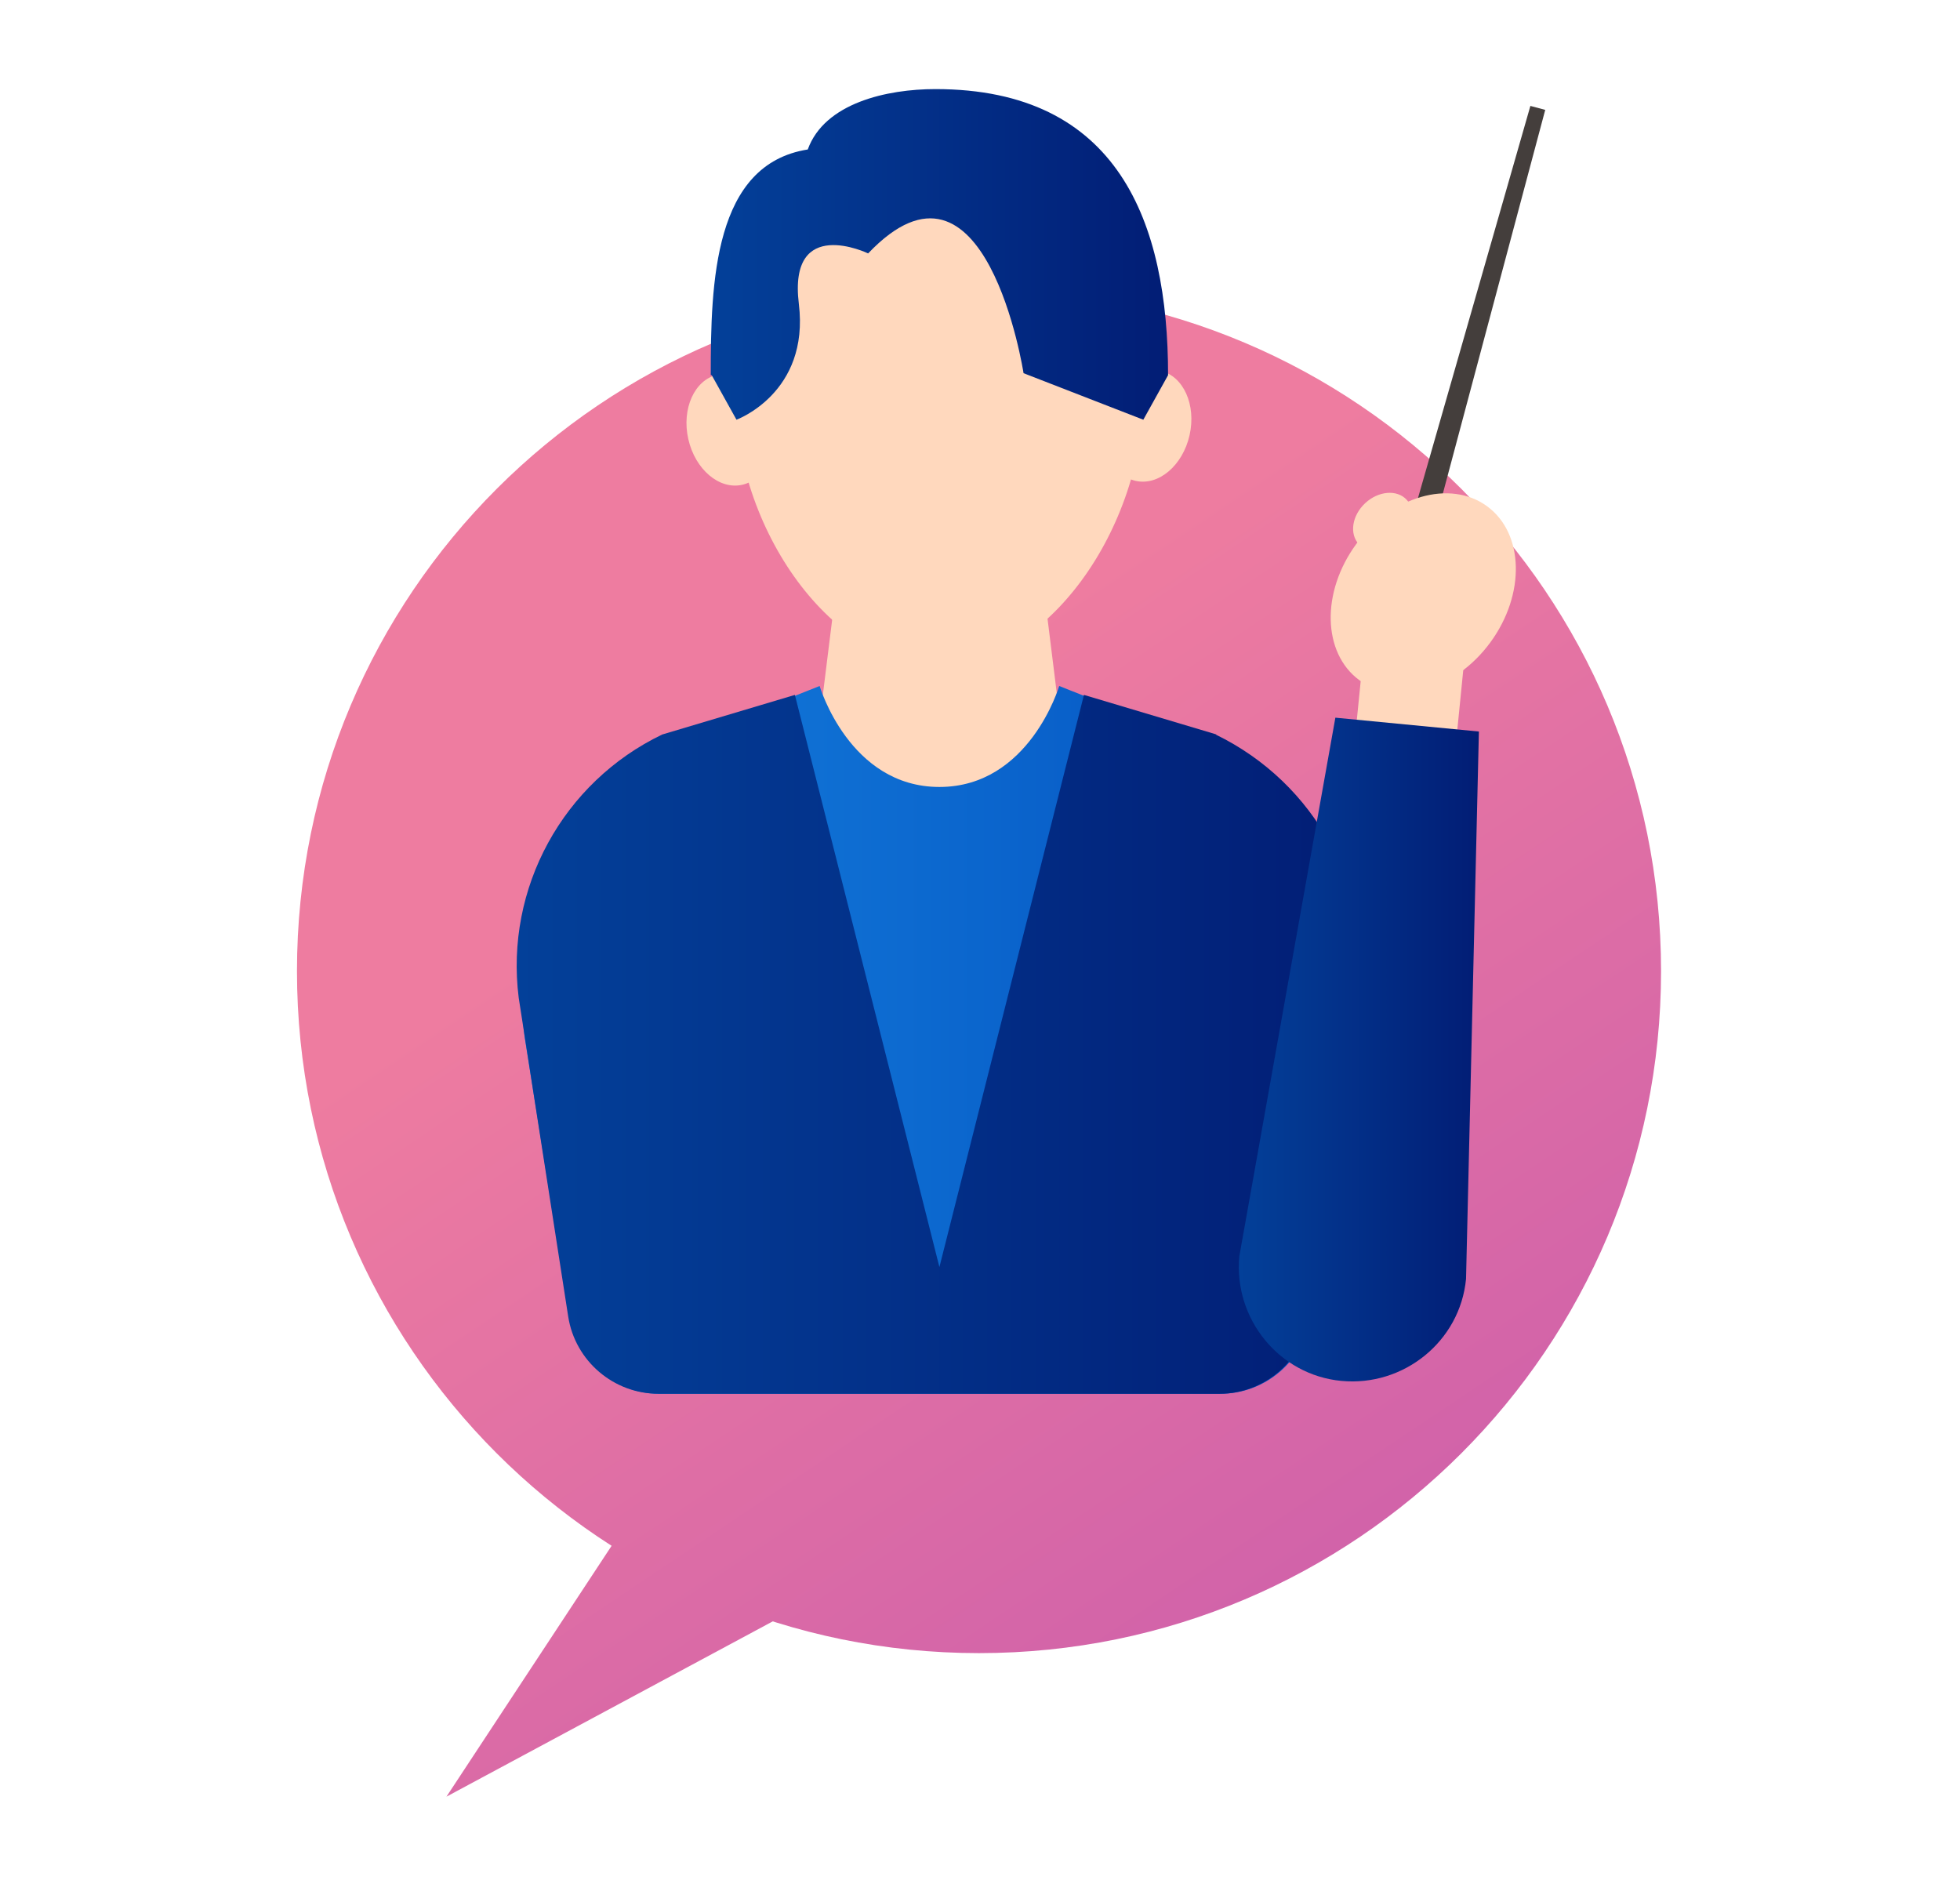 <svg width="198" height="191" fill="none" xmlns="http://www.w3.org/2000/svg"><path d="M98.9 167c38.052 0 68.9-30.848 68.9-68.9 0-38.052-30.848-68.9-68.9-68.9C60.847 29.2 30 60.048 30 98.1c0 38.052 30.847 68.9 68.9 68.9Z" fill="url(#a)"/><path d="M107 72.8s3.3 15-12.1 15c-15.4 0-12.1-15-12.1-15l1.8-14.5h20.7l1.8 14.5h-.1Z" fill="#FFD8BD"/><path d="M118.6 73.9 107 69.3s-3 10.2-12.1 10.2-12.1-10.2-12.1-10.2l-11.6 4.6C58.8 78.8 51.3 91.5 53 104.8l4.5 28.2c.7 4.5 4.6 7.8 9.1 7.8h56.7c4.5 0 8.4-3.3 9.1-7.8l4.5-28.2c1.7-13.3-5.8-26-18.2-30.9h-.1Z" fill="url(#b)"/><path d="m122.9 74.2-13.4-4L94.9 128 80.3 70.2l-13.4 4C56.9 79 51 89.7 52.4 100.8l5 32.2c.7 4.5 4.6 7.8 9.1 7.8h56.7c4.5 0 8.4-3.3 9.1-7.8l5-32.2c1.4-11-4.4-21.7-14.5-26.6h.1Z" fill="url(#c)"/><path d="M74.98 48.973c2.317-.523 3.634-3.435 2.942-6.506-.692-3.071-3.131-5.138-5.448-4.615-2.317.522-3.634 3.434-2.942 6.505.693 3.071 3.132 5.138 5.448 4.616Zm45.191-5.01c.692-3.07-.625-5.984-2.942-6.506-2.316-.522-4.755 1.544-5.448 4.615-.692 3.071.625 5.984 2.942 6.506 2.317.522 4.756-1.544 5.448-4.615Z" fill="#FFD8BD"/><path d="M115.599 39.2c0 14.5-10.1 28.1-20.7 28.1S74.2 53.8 74.2 39.2c0-14.6 9.3-26.3 20.7-26.3 11.4 0 20.7 11.8 20.7 26.3Z" fill="#FFD8BD"/><path d="M71.8 37.9c0-9.4.3-21.3 9.8-22.8 1.7-4.7 8-6.1 12.9-6.1 18.499 0 23.499 13.5 23.499 28.9l-2.5 4.5-12.1-4.7s-3.8-24.6-15.7-12.1c0 0-8.1-3.9-7 5.1 1.1 9-6.3 11.7-6.3 11.7l-2.5-4.5h-.2.1Z" fill="url(#d)"/><path d="m143.8 57.2-2.3-.8 13.1-45.7 1.5.4-12.3 46.1Z" fill="#443E3C"/><path d="m137.74 65.98-.914 9.155 10.15 1.013.913-9.154-10.149-1.014Z" fill="#FFD8BD"/><path d="M150.549 64.904c3.564-4.851 3.422-11.011-.317-13.757-3.738-2.747-9.659-1.04-13.222 3.811-3.564 4.852-3.422 11.011.316 13.758 3.739 2.746 9.659 1.04 13.223-3.812Z" fill="#FFD8BD"/><path d="M141.456 54.635c1.335-1.24 1.625-3.099.648-4.15-.978-1.053-2.852-.9-4.188.341-1.335 1.24-1.625 3.1-.647 4.151.977 1.052 2.852.899 4.187-.342Z" fill="#FFD8BD"/><path d="M135.499 139.5c-6.3-.6-10.9-6.3-10.3-12.6l9.7-54.4 14.5 1.4-1.3 55.3c-.6 6.3-6.3 10.9-12.6 10.3Z" fill="url(#e)"/><path d="m66.3 149.3-21.2 32.2 48.4-26" fill="url(#f)"/><defs><linearGradient id="a" x1="83.9" y1="75.6" x2="166.9" y2="199.6" gradientUnits="userSpaceOnUse"><stop stop-color="#EE7CA0"/><stop offset="1" stop-color="#C255AE"/></linearGradient><linearGradient id="b" x1="52.8" y1="105.1" x2="137.2" y2="105.1" gradientUnits="userSpaceOnUse"><stop stop-color="#1580DE"/><stop offset="1" stop-color="#0350BF"/></linearGradient><linearGradient id="c" x1="52.2" y1="105.5" x2="137.5" y2="105.5" gradientUnits="userSpaceOnUse"><stop stop-color="#034099"/><stop offset="1" stop-color="#021D75"/></linearGradient><linearGradient id="d" x1="71.799" y1="25.7" x2="117.999" y2="25.7" gradientUnits="userSpaceOnUse"><stop stop-color="#034099"/><stop offset="1" stop-color="#021D75"/></linearGradient><linearGradient id="e" x1="125.199" y1="106" x2="149.399" y2="106" gradientUnits="userSpaceOnUse"><stop stop-color="#034099"/><stop offset="1" stop-color="#021D75"/></linearGradient><linearGradient id="f" x1="30.9" y1="111.1" x2="113.9" y2="235.1" gradientUnits="userSpaceOnUse"><stop stop-color="#EE7CA0"/><stop offset="1" stop-color="#C255AE"/></linearGradient></defs></svg>